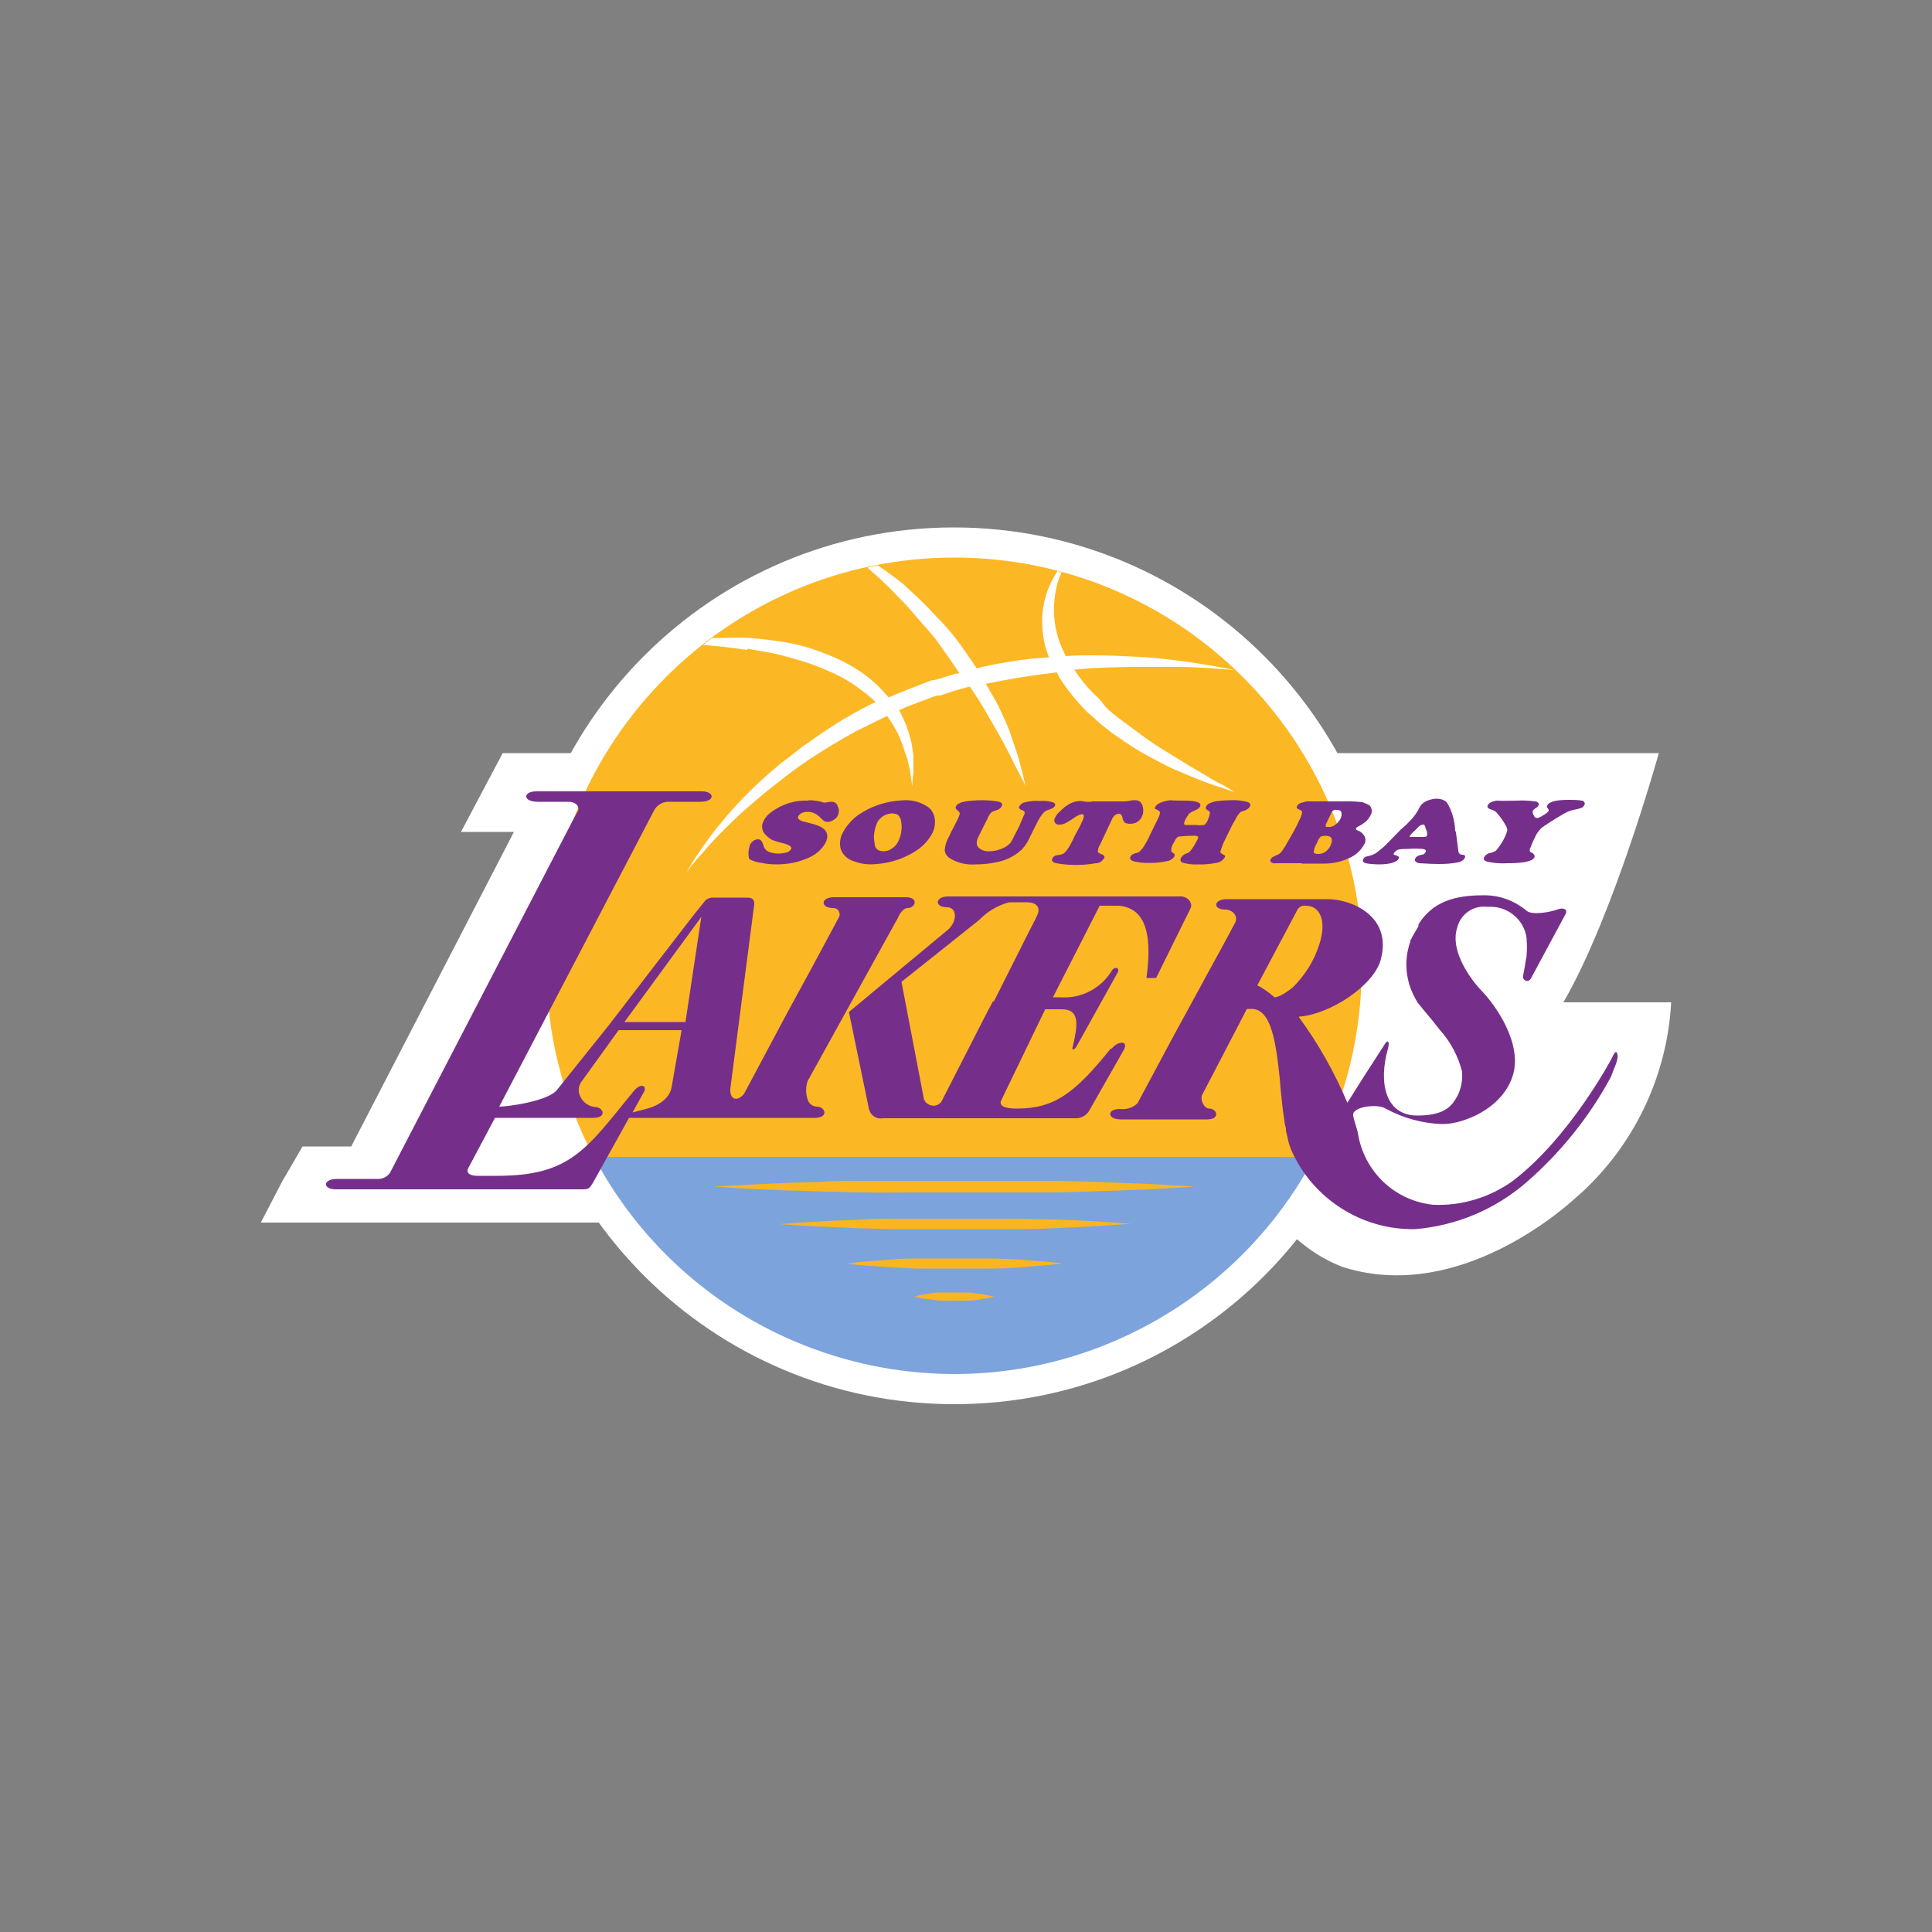 <?xml version="1.0" encoding="utf-8"?>
<!-- Generator: Adobe Illustrator 19.0.0, SVG Export Plug-In . SVG Version: 6.00 Build 0)  -->
<svg version="1.1" id="Layer_1" xmlns="http://www.w3.org/2000/svg" xmlns:xlink="http://www.w3.org/1999/xlink" x="0px" y="0px"
	 viewBox="0 0 500 500" style="enable-background:new 0 0 500 500;" xml:space="preserve">
<rect x="0" y="0" width="500" height="500" fill="#808080" stroke="none"/>
<style type="text/css">
	.st0{fill:#FFFFFF;}
	.st1{fill:#FCB724;}
	.st2{fill:#7CA3DC;}
	.st3{fill:#FFE3A8;}
	.st4{fill:#752F8A;}
	.st5{fill:#FAB521;}
</style>
<g id="XMLID_1_">
	<path id="XMLID_3_" class="st0" d="M432.5,259.4h-27.9c13.1-22.6,24.7-64.5,24.7-64.5H130.1l-10.8,20.4H133l-41.9,81l-0.2,0.4H78.3
		l-5.3,9.1l-5.5,10.6h96.1l6.7-12.2h153.1c6.5,13.3,15.3,20.2,23.8,23.6c27.9,9.1,54.2-11.9,60.9-18.1c1.2-1,1.8-1.6,1.8-1.6
		C423.4,295.4,431.5,277.9,432.5,259.4L432.5,259.4z"/>
	<path id="XMLID_4_" class="st0" d="M360.4,249.9c0,62.7-50.7,113.5-113.4,113.5c-62.7,0-113.5-50.7-113.5-113.4
		c0-62.7,50.7-113.5,113.4-113.5h0.1C309.6,136.6,360.3,187.3,360.4,249.9z"/>
	<path id="XMLID_5_" class="st1" d="M352.6,249.9c0-58.3-47.3-105.6-105.6-105.6c-58.3,0-105.6,47.3-105.6,105.6
		c0,17.3,4.2,34.3,12.3,49.5h186.6c8.1-15.2,12.2-32.2,12.1-49.5H352.6z"/>
	<path id="XMLID_6_" class="st2" d="M153.7,299.4c27.3,51.5,91.1,71.2,142.6,43.9c18.7-9.9,34-25.2,43.9-43.9H153.7z"/>
	<path id="XMLID_7_" class="st3" d="M257.3,188l-0.7-1.2L257.3,188z"/>
	<path id="XMLID_8_" class="st0" d="M255,186.4l-0.7-1.3L255,186.4z"/>
	<path id="XMLID_9_" class="st4" d="M209.3,207.1c1.3,0,2.7,0.2,3.9,0.6h0.5l1.1-0.2h0.5c0.7,0,1.4,0.5,1.5,1.2
		c0.4,0.7,0.4,1.6,0,2.4c-0.2,0.5-0.6,0.8-1.1,1.1c-0.4,0.3-0.9,0.5-1.5,0.5c-0.3,0-0.6-0.1-0.9-0.2c-0.4-0.3-0.8-0.7-1.2-1.1
		c-0.8-0.8-1.9-1.3-3.1-1.3c-0.5,0-1.1,0.1-1.5,0.3c-0.4,0.2-0.7,0.5-0.9,0.8c-0.3,0.6,0.2,1.2,1.7,1.5c1.2,0.3,2.4,0.6,3.5,1
		c2.2,0.9,2.8,2.4,1.9,4.3c-1,1.9-2.7,3.3-4.7,4.1c-2.5,1.1-5.2,1.6-8,1.6c-1.3,0-2.7-0.1-4-0.4c-1-0.1-1.9-0.4-2.8-0.8
		c-0.4-0.2-0.5-0.8-0.5-1.6c0-0.9,0.2-1.7,0.5-2.5c0.2-0.3,0.5-0.6,0.8-0.8c0.3-0.2,0.7-0.4,1.2-0.4c0.4,0,0.7,0.2,0.9,0.5
		c0.3,0.5,0.5,1.1,0.7,1.7c0.3,0.5,0.7,0.9,1.3,1.1c0.8,0.3,1.6,0.4,2.4,0.4c0.7,0,1.4-0.1,2.1-0.3c0.5-0.1,0.8-0.4,1.1-0.8
		c0.2-0.3,0.1-0.6-0.2-0.8l0,0c-0.4-0.3-0.9-0.5-1.5-0.7c-1-0.2-2.1-0.5-3.1-0.9c-0.6-0.3-1.1-0.7-1.6-1.2c-1.1-0.9-1.4-2.5-0.7-3.7
		c0.4-0.8,0.9-1.5,1.6-2c0.8-0.7,1.7-1.2,2.6-1.7c2.2-1.1,4.7-1.7,7.1-1.6H209.3z"/>
	<path id="XMLID_12_" class="st4" d="M230.8,210.5c-1.6,0.1-3.1,1-3.8,2.4c-0.4,1-0.7,2-0.8,3.1c-0.1,1,0.1,2.1,0.3,3.1
		c0.2,0.4,0.4,0.7,0.8,0.9c0.4,0.2,0.9,0.3,1.3,0.3c0.8,0,1.6-0.2,2.2-0.7c0.7-0.4,1.2-1,1.6-1.7c0.5-1,0.8-2,0.9-3.1
		c0.1-0.9,0-1.9-0.2-2.8c-0.2-0.5-0.5-0.9-0.8-1.2C231.9,210.7,231.4,210.5,230.8,210.5L230.8,210.5z M234,207.1
		c2.2-0.1,4.3,0.5,6.1,1.7c1,0.7,1.6,1.8,1.8,3c0.2,1.3,0,2.6-0.6,3.8c-1.1,2.1-2.8,3.8-4.9,5c-3.3,2-7.1,3-11,3.1
		c-1.6,0-3.2-0.3-4.7-0.9c-1.4-0.5-2.6-1.6-3.1-3c-0.4-1.4-0.2-3,0.5-4.3c1.1-2,2.6-3.7,4.5-4.9c2-1.3,4.1-2.2,6.4-2.8
		C230.5,207.4,232.2,207.2,234,207.1L234,207.1z"/>
	<path id="XMLID_13_" class="st4" d="M268.2,213.3l-1.4,2.8c-0.6,1.4-1.3,2.6-2.3,3.7c-1.8,1.7-4,2.8-6.4,3.3
		c-1.8,0.4-3.6,0.6-5.5,0.6c-2.5,0.2-5.1-0.4-7.1-1.8c-0.6-0.5-1-1.2-1-2c0.1-1.2,0.5-2.4,1.1-3.4c0.2-0.5,0.7-1.5,1.4-2.8l0.9-1.8
		c0.2-0.4,0.4-0.9,0.5-1.4c-0.1-0.3-0.3-0.6-0.5-0.7c-0.5-0.3-0.7-0.7-0.5-1.1c0.2-0.4,0.5-0.7,0.9-0.8c0.5-0.3,1-0.4,1.6-0.5
		c2.8-0.4,5.5-0.4,8.3,0c1,0.2,1.4,0.6,1,1.3c-0.2,0.4-0.5,0.6-0.8,0.8l-1.1,0.4c-0.4,0.1-0.7,0.3-1,0.6c-0.3,0.5-0.6,0.9-0.8,1.5
		c-0.3,0.6-1.1,2.1-2.2,4.4c-0.7,1.3-0.7,2.3,0,3c0.8,0.7,1.8,1,2.8,0.9c0.8,0,1.6-0.1,2.4-0.4c0.7-0.2,1.4-0.5,2-0.9
		c0.4-0.3,0.8-0.6,1.1-1c0.3-0.5,0.6-1,0.8-1.5l1.3-2.5c0.5-1.2,1-2.3,1.5-3.5c0-0.3,0-0.6-0.6-0.8c-0.3-0.1-0.6-0.2-0.8-0.5
		c-0.1-0.1-0.2-0.4,0-0.5l0,0c0.3-0.6,0.9-1,1.6-1.1c1.2-0.3,2.5-0.4,3.7-0.3c1.1-0.1,2.2,0,3.3,0.3c0.6,0.2,0.8,0.5,0.6,1
		c-0.1,0.2-0.3,0.4-0.5,0.5c-0.4,0.2-0.8,0.4-1.2,0.5c-0.5,0.1-0.9,0.4-1.3,0.8C269.2,211.3,268.7,212.3,268.2,213.3L268.2,213.3z"
		/>
	<path id="XMLID_14_" class="st4" d="M282.5,207.4h8.1c0.9,0,1.7-0.1,2.5-0.3h0.8c0.9,0,1.6,0.6,1.8,1.5c0.3,0.9,0.2,2-0.2,2.8
		c-0.3,0.7-0.9,1.2-1.5,1.5c-0.5,0.2-1.1,0.3-1.6,0.3c-0.5,0-0.9-0.1-1.3-0.3c-0.3-0.3-0.5-0.7-0.6-1.2c0-0.3-0.2-0.7-0.4-0.9
		c-0.2-0.2-0.4-0.2-0.6-0.2c-0.4,0-0.7,0.2-1,0.4c-0.3,0.3-0.6,0.7-0.8,1.2l-3.1,6.6c-0.3,0.4-0.4,0.9-0.5,1.5
		c0,0.3,0.3,0.5,0.8,0.7c0.3,0.1,0.6,0.2,0.8,0.5c0.2,0.2,0.2,0.5,0,0.7c-0.5,0.7-1.2,1.2-2.1,1.2c-3.4,0.6-6.9,0.6-10.3,0
		c-0.9-0.2-1.2-0.7-1-1.2c0.2-0.4,0.5-0.6,0.9-0.8l1.2-0.2c0.4-0.1,0.8-0.2,1.1-0.5c0.4-0.4,0.8-0.9,1.1-1.4c0.6-1,1.1-2,1.6-3.1
		c0.8-1.5,1.4-2.5,1.8-3.5c0.3-0.5,0.4-0.9,0.5-1.5c0-0.3-0.2-0.5-0.5-0.5c-0.5,0.1-1,0.3-1.5,0.6c-0.8,0.6-1.6,1.1-2.5,1.6
		c-0.5,0.3-1.1,0.5-1.8,0.5c-0.4,0.1-0.9-0.1-1.2-0.5c-0.2-0.4-0.2-0.9,0-1.2c0.3-0.6,0.7-1.2,1.2-1.6c0.6-0.6,1.2-1.2,1.9-1.6
		c0.9-0.7,2-1.1,3.1-1.2h0.6l1.3,0.2H282.5L282.5,207.4z"/>
	<path id="XMLID_15_" class="st4" d="M306.5,207.2c3.2,0,4.5,0.5,4.1,1.5c-0.1,0.2-0.3,0.4-0.5,0.6c-0.4,0.2-0.8,0.4-1.2,0.6
		c-0.4,0.1-0.8,0.4-1.2,0.7c-0.4,0.6-0.8,1.2-1.1,1.9c-0.2,0.5-0.2,0.8,0,1h2.9c0.7,0.1,1.4,0.1,2.1,0c0.3-0.1,0.5-0.4,0.7-0.7
		c0.4-0.7,0.6-1.4,0.8-2.2c0.1-0.3-0.1-0.6-0.3-0.8c-0.3-0.1-0.5-0.2-0.7-0.5c-0.1-0.2-0.1-0.4,0-0.5c0.2-0.4,0.5-0.7,0.9-0.9
		c0.5-0.2,1-0.4,1.5-0.5c1.4-0.2,2.8-0.3,4.1-0.3c1.4-0.1,2.7,0.1,4.1,0.4c0.8,0.2,1,0.7,0.8,1.2c-0.3,0.5-0.8,0.9-1.5,1.1
		c-0.3,0.1-0.7,0.2-1,0.4c-0.2,0.2-0.4,0.4-0.6,0.7c-0.2,0.2-0.6,1.1-1.5,2.6l-1.8,3.7c-0.5,0.9-0.9,2-1.2,3c-0.1,0.1-0.1,0.3,0,0.5
		c0.2,0.2,0.5,0.4,0.8,0.5c0.2,0.1,0.3,0.2,0.3,0.3c0.1,0.2,0,0.3-0.1,0.5c-0.5,0.7-1.2,1.2-2.1,1.3c-1.6,0.3-3.2,0.5-4.8,0.4
		c-1.3,0.1-2.6-0.1-3.8-0.4c-0.7-0.2-0.8-0.7-0.6-1.2c0.3-0.6,0.8-1,1.4-1.2c0.3-0.1,0.6-0.2,0.8-0.4c0.2-0.2,0.4-0.4,0.6-0.7
		c0.6-0.8,1-1.6,1.5-2.5c0.2-0.5,0.2-0.8,0.2-0.8c-0.5-0.2-1-0.3-1.5-0.2c-1.2,0-2.4,0.1-3.6,0.2c-0.3,0.2-0.5,0.3-0.6,0.5
		c-0.3,0.4-0.5,0.9-0.8,1.4c-0.4,0.6-0.5,1.2-0.5,1.9c0.2,0.2,0.4,0.4,0.6,0.5c0.3,0.2,0.4,0.5,0.2,0.9c-0.5,0.7-1.2,1.1-2.1,1.2
		c-1.5,0.3-3,0.5-4.5,0.4c-1.3,0.1-2.6-0.1-3.9-0.4c-0.3-0.1-0.6-0.2-0.8-0.5c-0.2-0.2-0.2-0.5,0-0.7c0.1-0.3,0.3-0.5,0.5-0.6
		c0.4-0.2,0.8-0.3,1.2-0.4c0.3-0.1,0.6-0.2,0.8-0.5c0.2-0.3,0.5-0.5,0.7-0.8c0.7-1.1,1.4-2.3,1.9-3.5l0.5-1l1.6-3.3
		c0.2-0.4,0.4-0.9,0.4-1.4c0-0.2-0.4-0.5-0.9-0.7c-0.5-0.2-0.5-0.4-0.3-0.7c0.4-0.8,1.7-1.4,3.8-1.7
		C304,207.2,305.3,207.2,306.5,207.2z"/>
	<path id="XMLID_19_" class="st4" d="M344.5,210.5l-1.2,2.5c-0.2,0.2-0.2,0.5-0.2,0.8c0,0.2,0.2,0.2,0.5,0.2
		c0.7,0.1,1.4-0.1,1.9-0.5c0.6-0.4,1.1-1,1.4-1.6c0.3-0.5,0.4-1.2,0.2-1.8c-0.2-0.4-0.6-0.5-1.2-0.5c-0.3-0.1-0.6,0-0.9,0.2
		C344.8,209.9,344.6,210.2,344.5,210.5z M341.2,217.3l-0.5,1.1c-0.4,0.6-0.6,1.3-0.7,2.1c0,0.3,0.4,0.5,1,0.5
		c1.4,0.1,2.7-0.8,3.3-2.1c0.8-1.8,0.4-2.6-1.4-2.6c-0.4,0-0.7,0.1-1.1,0.2C341.6,216.7,341.4,217,341.2,217.3z M336.9,223.4h-6.6
		c-0.5,0.1-1,0-1.4-0.3c-0.2-0.3-0.2-0.6,0-0.8c0.1-0.2,0.3-0.4,0.5-0.5c0.4-0.2,0.8-0.4,1.2-0.6c0.4-0.1,0.7-0.4,1-0.7
		c0.5-0.7,1-1.4,1.4-2.2c1.2-2,2.4-4.1,3.4-6.3c0.3-0.6,0.5-1.2,0.6-1.8c0-0.3-0.3-0.5-0.8-0.7s-0.8-0.5-0.5-0.9
		c0.2-0.4,0.6-0.7,1-0.8c0.6-0.2,1.2-0.4,1.8-0.4h10.9c1.1,0,2.2,0.1,3.2,0.2c0.6,0.2,1.2,0.5,1.8,0.8c0.7,0.7,0.8,1.8,0.3,2.6
		c-0.3,0.6-0.7,1.1-1.2,1.6c-0.6,0.5-1.2,0.9-1.8,1.2c-0.3,0.1-0.6,0.3-0.8,0.6c0,0.2,0,0.3,0.4,0.5c0.7,0.2,1.3,0.7,1.7,1.3
		c0.5,0.7,0.5,1.7,0,2.4c-0.7,1.3-1.8,2.4-3.1,3.1c-2.2,1.2-4.7,1.8-7.2,1.8H336.9L336.9,223.4z"/>
	<path id="XMLID_22_" class="st4" d="M365.2,216.6h3.1c0.5,0,0.8,0,1-0.3c0.1-0.6,0-1.3-0.3-1.8c-0.1-0.3-0.2-0.6-0.3-0.9
		c-0.1-0.2-0.3-0.2-0.5-0.2c-0.5,0.1-1,0.4-1.3,0.8l-0.8,0.8c-0.5,0.4-0.9,0.9-1.3,1.4C364.7,216.5,364.8,216.6,365.2,216.6z
		 M376.8,215.4l0.6,4.7c0,0.3,0.1,0.6,0.3,0.8c0.2,0.2,0.4,0.3,0.7,0.3c0.7,0,0.9,0.3,0.7,0.8c-0.4,0.7-1.1,1.1-1.9,1.2
		c-1.5,0.3-3.1,0.4-4.7,0.4c-1.7,0-3.4-0.1-5.1-0.2c-0.4,0-0.8-0.2-1.1-0.5c-0.2-0.2-0.2-0.5,0-0.8c0.1-0.2,0.3-0.4,0.5-0.5
		c0.3-0.2,0.7-0.3,1.1-0.4c0.4,0,0.8-0.2,1-0.6c0.3-0.5,0-0.8-0.8-0.9c-1.2-0.1-2.5-0.1-3.7,0c-0.9,0-1.8,0-2.6,0.2
		c-0.2,0.1-0.4,0.2-0.6,0.4c-0.2,0.1-0.4,0.4-0.5,0.6v0.3l0.7,0.2c0.6,0.2,0.8,0.5,0.6,0.8c-0.5,0.9-2.2,1.5-5.1,1.5
		c-1.2,0-2.4-0.1-3.5-0.3c-0.6-0.2-0.8-0.5-0.6-1c0.1-0.3,0.3-0.5,0.5-0.6c0.3-0.1,0.7-0.3,1.1-0.3c0.6-0.2,1.3-0.4,1.8-0.8
		c0.9-0.7,1.8-1.4,2.5-2.1l3.8-3.9c1.1-0.9,2.1-1.9,3.1-3c0.5-0.6,1-1.3,1.4-2c0.2-0.5,0.5-1,0.8-1.4c0.3-0.3,0.6-0.6,1-0.8
		c0.9-0.5,2-0.8,3.1-0.8c0.9,0,1.8,0.3,2.5,0.9c1.4,2.2,2.1,4.8,2.2,7.4L376.8,215.4z"/>
	<path id="XMLID_23_" class="st4" d="M392.7,207.2c1.5-0.1,3,0,4.5,0.2c0.3,0,0.7,0.1,0.9,0.4c0.2,0.2,0.2,0.5,0,0.7l0,0
		c-0.1,0.3-0.4,0.5-0.6,0.6c-0.3,0.2-0.6,0.4-0.8,0.7c-0.1,0.5,0,0.9,0.3,1.3c0.1,0.4,0.4,0.6,0.8,0.6c0.2,0,0.5-0.1,0.7-0.2
		c0.5-0.2,0.8-0.5,1.2-0.7c0.4-0.2,0.8-0.6,1.1-0.9v-0.3c-0.1-0.2-0.2-0.3-0.3-0.5c-0.2-0.2-0.2-0.5,0-0.8c0.5-0.8,2.2-1.3,5.4-1.3
		c1.2,0,2.3,0,3.5,0.2c0.3,0,0.5,0.2,0.6,0.4c0.2,0.2,0.2,0.5,0,0.8c-0.2,0.3-0.4,0.6-0.8,0.7c-0.5,0.2-1,0.3-1.5,0.4
		c-0.6,0.1-1.3,0.3-1.8,0.5c-0.5,0.2-1.6,0.8-3.2,1.8c-1.3,0.8-2.6,1.6-3.8,2.5c-0.7,0.7-1.3,1.5-1.7,2.5c-0.4,0.8-0.8,1.7-1.1,2.5
		c-0.2,0.3-0.2,0.6-0.2,0.9c0,0.2,0.2,0.4,0.6,0.5c0.4,0.2,0.8,0.7,0.6,1.2c-0.5,1-2.8,1.5-7,1.5c-1.6,0.1-3.1,0-4.7-0.3
		c-1.2-0.2-1.6-0.6-1.3-1.3c0.4-0.6,1-1,1.7-1.1c0.5-0.1,1-0.3,1.4-0.6c1-1.2,1.8-2.4,2.4-3.8c0.2-0.5,0.4-1,0.5-1.5
		c-0.1-0.5-0.2-0.9-0.5-1.3c-0.6-1.1-1.3-2.1-2.2-3.1c-0.3-0.4-0.7-0.6-1.2-0.8c-0.4-0.1-0.7-0.2-1.1-0.5c-0.2-0.2-0.2-0.5,0-0.8
		c0.2-0.5,1-0.9,2.2-1.1C389,207.3,390.8,207.2,392.7,207.2L392.7,207.2z"/>
	<path id="XMLID_27_" class="st4" d="M177.4,264.5h-15.8l19.9-27.2L177.4,264.5z M173.8,281.4c-0.5,2.8-3.2,4.7-6.6,5.6l-3.5,0.9
		l3-5.4c0.8-1.5-0.9-2.4-2.8,0c-12.1,14.8-16.2,21.8-35.2,21.8h-5.2c-1.6,0-3.2-0.6-2.2-2.2l6.8-12.8h25.5c3.5,0,2.6-2.7,0.5-2.8
		c-1.6-0.1-3.1-1.1-3.8-2.5c-0.7-1.2-0.7-2.6,0-3.8l9.8-13.6h16.3L173.8,281.4z M211.5,286.4c-1.2,0-2.2-0.8-2.5-1.9
		c-0.5-1.5-0.5-3.2,0-4.7l23.4-42.3c0.3-0.8,1.3-2.5,2.5-2.5c2,0,3-2.8-0.5-2.8h-18.6c-3.5,0-3.5,2.8-0.2,2.8c0.6,0,1.1,0.2,1.4,0.7
		c0.3,0.4,0.4,1,0.2,1.5l-3.8,7.1l-3.5,6.5l-6.1,11.2l-11.2,21c-1.3,1.8-3.7,2.2-3.6-1.2l6.1-47c0.3-1.5,0-2.5-1.6-2.5h-9.1
		c-0.9,0-1.8,0.5-2.3,1.3l-2.5,3.1l-2.7,3.5l-8.8,11.4l-1.6,2.1l-8.3,10.8l-1.9,2.4L144.2,282c-2.2,3-12.9,4.4-15,4.4l40.1-76.7
		c0.7-1.3,2-2.1,3.4-2.2h8.5c4,0,3.8-2.7,0.4-2.7h-42.8c-3.5,0-3.6,2.7,0.4,2.7h7.9c2.2,0,3,1.5,2.4,2.5l-1.2,2.2l-47.1,90.8
		c-0.5,1.2-1.7,2-3.1,2.1H87.3c-3.9,0-3.8,2.7-0.4,2.7h63.7c1.8,0,1.9-0.2,2.8-1.6l9.4-16.9H211
		C214.5,289.2,213.6,286.5,211.5,286.4z"/>
	<path id="XMLID_30_" class="st4" d="M257,259.1l-1.5,2.8L244,284.4c-0.5,1.4-1.9,2.1-3.3,1.6c-0.8-0.3-1.4-0.9-1.6-1.6l-5.8-30.3
		l20.1-16c2.1-2.2,4.8-3.8,7.8-4.6h4.4c2.6,0,3.6,1.2,3,3l-0.7,1.5l-1.5,2.9l-9.2,18.3L257,259.1z M287.6,271.2
		c-9.4,11.7-14.7,15.7-24.4,15.7c-3.2,0-4.9-0.7-4-2.3l11.3-23.4h4.3c4.8,0,4.1,4.2,2.8,9.8c-0.3,0.8,0.3,0.8,0.9,0l10.8-19.4
		c0.5-1.2-0.8-1.5-1.5-0.5c-2.8,4.7-8,7.4-13.4,7h-1.9l12.1-23.7h4.9c6.1,0.5,9,5.8,7.2,18.7h2.5l8.9-18c0.7-1.5-0.8-3.1-2.5-3.1
		h-60.2c-3.5,0-3.6,2.8-0.3,2.8c2.8,0,2.6,4,0,6l-25.4,21.1l5.1,24.7c0.1,0.8,0.5,1.6,1.2,2.2c0.7,0.5,1.5,0.8,2.4,0.6h49.8
		c1.4,0.1,2.8-0.6,3.6-1.8l9.1-16c1.2-2.4-1.7-2.2-3.2-0.2H287.6z"/>
	<path id="XMLID_33_" class="st4" d="M334.7,255.4c-1.7,1.5-4.5,3.1-5,2.6c-1.3-1.2-2.8-2.2-4.3-3l10.4-19.6c0.4-0.7,1.2-1.1,2.1-1
		c4.1,0,5.4,4.5,3.5,10.1C340.1,248.6,337.8,252.3,334.7,255.4L334.7,255.4z M418.6,272.9c-0.3-1.3-0.8-0.5-1.6,1.2
		c0,0-10.8,20.4-25.6,31.6c-5.9,4.2-13.1,6.4-20.4,6.1c-10.1-1-18.1-8.7-19.6-18.7c-0.2-1-1-3.1-1.2-4.3c-0.5-2.5,6.5-3.2,8.4-1.9
		c4.6,2.5,9.7,3.9,14.9,4c4.9,0,15-3.7,17.9-12.2c2.9-8.5-4.5-18.7-7.8-22.1c-4.2-4.4-8.2-11.3-6.5-16.4c0.8-3.6,4.2-6,7.9-5.5
		c5-0.4,9.5,3.2,10.1,8.2v0.5c0.1,1.2,0.1,2.3,0,3.5c0,0.5-0.1,1-0.2,1.5c-0.2,1.3-0.4,2.5-0.7,4c-0.2,0.6,0.1,1.2,0.7,1.4
		c0.4,0.2,0.9,0,1.2-0.4l9.1-16.9c0.6-1.3-0.8-1.6-1.9-1.2c-2.5,0.9-6.7,1.5-8.1,0.5c-3.2-2.7-7.2-4.2-11.4-4.1
		c-7.6,0-13.1,1.8-16.7,7.5v0.5l-0.7,1.2c-0.5,0.8-1,1.7-1.4,2.5v0.3c-0.2,0.5-0.4,1.1-0.5,1.6c-0.8,3.1-0.7,6.3,0.2,9.4
		c0.5,1.7,1.3,3.3,2.2,4.8c1.2,1.5,2.3,2.8,3.8,4.6l1.9,2.4c2.8,3.1,4.8,6.9,5.8,10.9v0.4c0.1,2-0.3,4-1.2,5.8
		c-0.2,0.3-0.4,0.7-0.6,1c-1.5,2.5-4.1,4.1-9.8,4.1c-8.3,0-10.1-8.5-7.6-17.3c0.5-1.8,0-2.5-0.8-1.2l-5.8,9l-1.7,2.7l-2.2,3.5
		c-3.3-7.8-7.5-15.3-12.5-22.1v-0.2c7.8-0.5,19.2-7.9,21.1-14.6c3.2-11.5-7.7-15.8-13.7-15.8h-26.1c-3.5,0-3.7,2.7-0.4,2.7
		c1.8,0,3.4,1.6,2.6,3.3l-3.1,5.8l-4.5,8.2l-0.8,1.5l-7.8,14.3l-9.1,17c-1.2,1.2-2.9,1.7-4.6,1.5c-3.4,0-3.3,2.7,0.2,2.7h22.4
		c3.5,0,2.6-2.8,0.5-2.8c-1.2,0-2.5-2.3-1.7-3.7l11.5-22.1h1.2c5.1,0,6.3,8.6,7.3,18l0.2,2.5c0.3,2.8,0.5,5.3,0.9,7.7
		c0.1,0.9,0.2,1.8,0.5,2.7v0.6l0.6,2.6c0.2,0.9,0.5,1.7,0.8,2.5c5.6,12.6,18.3,20.7,32.1,20.4c10.6-0.9,20.6-5.1,28.6-12
		c8.9-7.7,16.4-17,22-27.4C417.7,276.4,418.9,274.3,418.6,272.9L418.6,272.9z"/>
	<path id="XMLID_34_" class="st5" d="M213.6,308.4c3.3,0,6.8,0.2,10.5,0.2c3.6,0.1,7.4,0,11.2,0h34.5c7.3,0,14.1-0.3,19.9-0.5
		c11.7-0.4,19.4-1,19.4-1s-7.8-0.6-19.4-1c-5.8-0.2-12.6-0.5-19.9-0.5h-45.7c-3.7,0-7.2,0-10.5,0.2c-3.4,0.2-6.5,0.2-9.4,0.3
		c-11.7,0.5-19.4,1-19.4,1s7.8,0.6,19.4,1C207.2,308.1,210.3,308.3,213.6,308.4z"/>
	<path id="XMLID_35_" class="st5" d="M263.8,315.4h-33.3c-2.6,0-5.2,0-7.7,0.2c-2.4,0.2-4.8,0.2-6.8,0.3c-8.5,0.4-14.2,0.9-14.2,0.9
		s5.7,0.5,14.2,0.8l6.8,0.3c2.5,0,5,0.2,7.7,0.2h33.3c5.4,0,10.3-0.3,14.6-0.5c8.5-0.4,14.2-0.9,14.2-0.9s-5.7-0.5-14.2-0.9
		C274.1,315.6,269.2,315.5,263.8,315.4z"/>
	<path id="XMLID_36_" class="st5" d="M257.3,325.7h-20.5c-3.3,0-6.4,0.2-9,0.5c-5.2,0.3-8.8,0.8-8.8,0.8s3.5,0.5,8.8,0.8
		c2.6,0.2,5.7,0.3,9,0.5h20.5c3.3,0,6.4-0.3,9-0.5c5.2-0.4,8.8-0.8,8.8-0.8s-3.5-0.5-8.8-0.8C263.6,325.9,260.6,325.8,257.3,325.7z"
		/>
	<path id="XMLID_37_" class="st5" d="M250.8,334.5h-7.7c-1.1,0-2.2,0.2-3.3,0.4c-1.1,0.1-2.2,0.4-3.3,0.7c1.1,0.2,2.2,0.5,3.3,0.6
		c0.9,0,2.1,0.3,3.3,0.4c1.2,0.1,2.5,0,3.8,0h3.8c1.1,0,2.3-0.2,3.4-0.4c1.1-0.2,2.2-0.4,3.2-0.6c-1.1-0.3-2.1-0.5-3.2-0.7
		C253.2,334.9,252,334.6,250.8,334.5z"/>
	<path id="XMLID_38_" class="st0" d="M193.4,167.9c2.2,0.3,4.5,0.8,6.8,1.2c2.3,0.5,4.7,1.2,7.1,1.9c2.4,0.7,4.7,1.6,7,2.6
		c2.2,0.9,4.4,2.1,6.4,3.4c1.9,1.3,3.8,2.7,5.5,4.3l0.4,0.4l-0.5,0.2c-2.2,1.1-4.5,2.3-6.5,3.5c-2.2,1.2-4.1,2.5-6.1,3.8
		c-1.9,1.2-3.8,2.7-5.8,4c-1.8,1.4-3.5,2.8-5.3,4.1c-3.2,2.6-6.2,5.3-9.1,8.2c-2.4,2.4-4.7,5-6.9,7.7c-2,2.3-3.6,4.7-4.9,6.5
		c-1,1.4-1.9,2.8-2.8,4.3c-0.3,0.5-0.7,1.1-0.9,1.6l1.1-1.5c0.8-0.9,1.8-2.2,3.3-3.8c1.4-1.7,3.2-3.6,5.4-5.8
		c2.2-2.2,4.6-4.5,7.5-6.9c2.8-2.5,6.1-5,9.3-7.5c3.6-2.7,7.3-5.1,11.1-7.4c2-1.2,4.1-2.4,6.1-3.5l6.5-3.2l1.5-0.7l0.8,1.2
		c0.6,0.8,1,1.6,1.5,2.5c0.5,0.8,0.9,1.7,1.2,2.6l0.5,1.2l0.4,1.2c0.2,0.8,0.5,1.6,0.8,2.3c0.3,1.5,0.7,2.7,0.8,3.8
		c0.3,2.2,0.5,3.5,0.5,3.5c0-1.2,0.1-2.3,0.3-3.5V196c0-0.8-0.2-1.5-0.3-2.5l-0.2-1.3l-0.4-1.4c-0.5-2.1-1.3-4.1-2.3-6l-0.5-1l2-0.9
		l6.9-2.6l0.9-0.3h0.8l1.8-0.6c1.2-0.4,2.4-0.8,3.5-1.1l2.4-0.6l2.4,3.6c1.2,2,2.3,3.9,3.4,5.8c0.5,0.8,1,1.8,1.5,2.6l1.4,2.5
		c0.8,1.7,1.7,3.1,2.3,4.5c0.6,1.4,1.3,2.5,1.8,3.5c1,2,1.6,3.1,1.6,3.1s-0.3-1.2-0.8-3.3c-0.3-1.1-0.6-2.4-1-3.8
		c-0.5-1.6-1-3.2-1.6-4.8c-0.6-1.9-1.3-3.8-2.2-5.6c-0.9-2.1-1.9-4.2-3.1-6.1l-1.6-2.8h0.5c4.8-1,9.4-1.8,14.1-2.4l3.8-0.5
		c0.6,1.3,1.4,2.5,2.2,3.6c1.6,2.2,3.4,4.4,5.4,6.4c1,1,2.1,1.8,3.1,2.8c1,0.9,2.2,1.8,3.2,2.6c1.1,0.8,2.2,1.5,3.3,2.3
		c1.2,0.8,2.2,1.5,3.4,2.2c2.2,1.4,4.5,2.5,6.5,3.6c2.2,1.2,4.2,2,6.1,2.8c1.9,0.8,3.7,1.5,5.2,2.1c1.6,0.6,3.1,1.1,4.1,1.4
		c2.3,0.8,3.6,1.2,3.6,1.2s-1.2-0.7-3.2-1.9c-1.1-0.5-2.4-1.2-3.8-2.1l-4.8-2.8c-1.7-1.1-3.6-2.2-5.5-3.4c-2-1.2-4-2.5-6.1-4
		c-2.1-1.5-4.1-3.1-6.1-4.5c-1-0.8-2.1-1.6-3.1-2.5c-1-0.8-1.8-2.2-2.7-3.1c-1.9-1.7-3.6-3.6-5.1-5.7c-0.5-0.6-0.8-1.2-1.2-1.7
		l5-0.4c4.2-0.2,8.3-0.3,12-0.3H305c3.1,0,5.7,0.2,7.9,0.3l6.6,0.5l-1.5-0.3c-1.2-0.2-2.8-0.6-5-0.9c-2.2-0.4-4.8-0.8-7.8-1.2
		c-3.1-0.4-6.5-0.8-10.3-1c-3.8-0.2-7.8-0.4-12.2-0.4c-2.2,0-4.5,0-6.9,0.2l-0.5-1.1c-1-2-1.7-4.1-2.1-6.3c-0.4-2-0.5-4.1-0.4-6.1
		c0.1-1.7,0.4-3.4,0.8-5.1c0.3-1.1,0.7-2.1,1.1-3.1l-1-0.3c-1.7,2.5-2.9,5.3-3.5,8.3c-0.5,2.2-0.6,4.5-0.4,6.8
		c0.2,2.5,0.7,4.9,1.7,7.2l-2.5,0.2c-4.9,0.4-9.7,1.2-14.4,2.2l-1.8,0.5c-1.3-2-2.7-3.9-4-5.8c-1.5-2.1-3.1-4.1-4.8-5.9
		c-1.8-1.8-3.4-3.7-5.1-5.3c-0.8-0.8-1.7-1.7-2.5-2.4l-2.6-2.4c-1.7-1.4-3.4-2.6-4.9-3.7l-1.8-1.2l-2.6,0.6l2.8,2.5
		c0.7,0.5,1.3,1.3,2.1,2c0.7,0.7,1.5,1.4,2.2,2.2c1.5,1.5,3.1,3.1,4.5,4.8c1.5,1.8,3.1,3.5,4.7,5.4c0.8,0.9,1.5,1.8,2.2,2.8l2.2,3.1
		l3.1,4.5l-1.1,0.2c-1.2,0.4-2.5,0.7-3.6,1.1l-1.8,0.5h-0.5l-0.5,0.2l-0.9,0.3l-7.1,2.8l-2.8,1.2l-1.1-1.2c-1.7-2-3.7-3.7-5.8-5.2
		c-2.2-1.5-4.5-2.8-7-3.9c-2.5-1.1-5-2-7.6-2.8c-1.3-0.3-2.5-0.7-3.8-0.9c-1.2-0.2-2.5-0.5-3.7-0.6c-2.4-0.4-4.8-0.6-7.1-0.8
		c-2.1-0.1-4.3-0.1-6.5,0h-3.1l-2.3,1.8l5.2,0.5c1.9,0.2,4,0.5,6.1,0.8H193.4z"/>
</g>
</svg>
